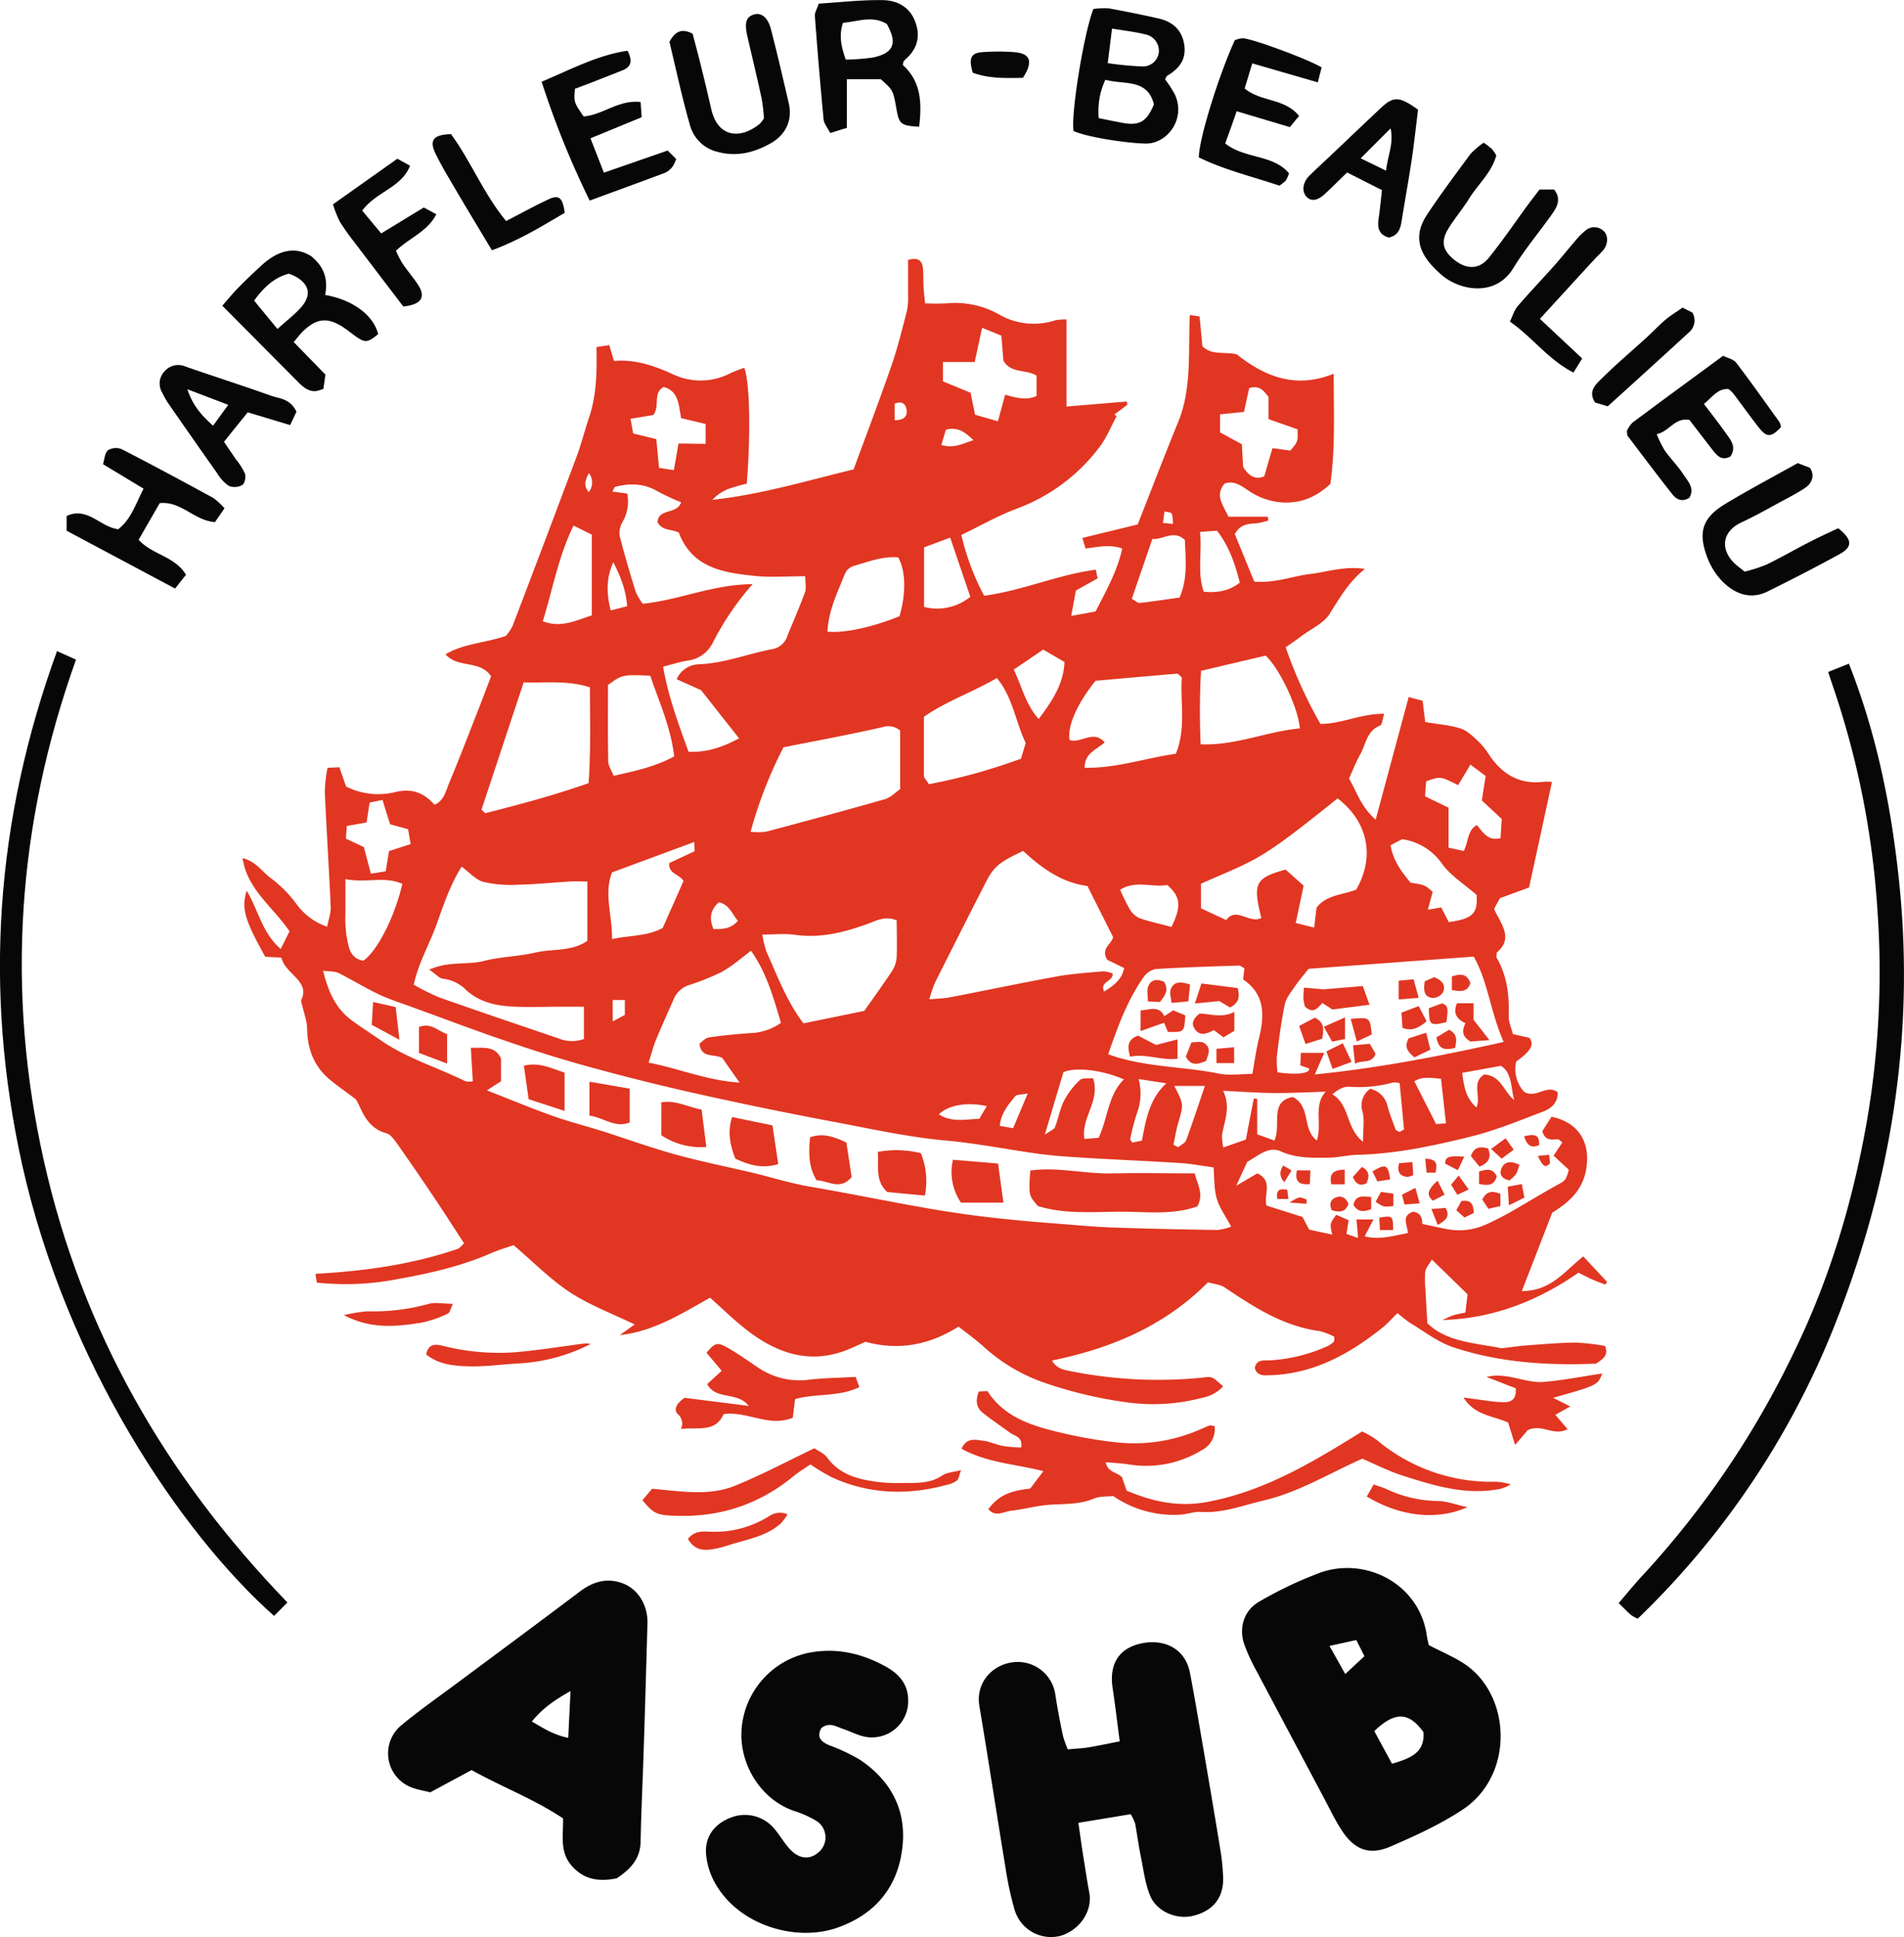 <svg xmlns="http://www.w3.org/2000/svg" viewBox="0 0 500.96 509.62"><defs><style>.cls-1{fill:#e13622;}.cls-2{fill:#070707;}</style></defs><g id="Calque_2" data-name="Calque 2"><g id="Calque_1-2" data-name="Calque 1"><path class="cls-1" d="M86.17,202l3.13-.16c.62,1.8,1.24,3.59,1.76,5.07a18.76,18.76,0,0,0,13.1,1.43c4.33-1,7.38.24,10.17,3.38,2.57-1.12,3-3.77,3.92-5.93,2.69-6.38,5.15-12.87,7.69-19.32,1.13-2.89,2.22-5.8,3.27-8.56-3-4.4-8.65-2-12-5.78,4.82-2.85,10.29-2.92,15.91-4.85a12.21,12.21,0,0,0,1.77-2.68q8.49-22.2,16.82-44.47c1.26-3.39,2.14-6.92,3.29-10.36,2-5.91,2.06-12,1.94-18.47l3.37-.5,1.22,4.16c5.59-.49,10.53,1.24,15.38,3.43a17,17,0,0,0,15.32-.23,38.29,38.29,0,0,1,3.6-1.4c1.46,3.84,1.71,17.31.66,30.47a48.8,48.8,0,0,0-5,1.45,11.94,11.94,0,0,0-4.06,2.81c12.66-1.36,24.78-5,37.16-8,3.32-9,6.73-18,9.86-27,1.67-4.82,2.9-9.79,4.18-14.74a18.77,18.77,0,0,0,.29-4.45c0-3,0-5.93,0-8.91,2.56-.74,3.69.08,3.91,2.12.17,1.65.08,3.33.17,5,.06,1.28.23,2.56.4,4.29a54.25,54.25,0,0,0,5.59,0,23.68,23.68,0,0,1,14.29,3.16,18.22,18.22,0,0,0,14.43,1.28,14.61,14.61,0,0,1,2.91-.19v22.9l15.83-1.32.21.82-3.45,2.6.59.4c-1.46,2.71-2.61,5.65-4.44,8.07a48.12,48.12,0,0,1-21.93,16.33c-4.92,1.85-9.53,4.5-14.48,6.88a63.77,63.77,0,0,0,6,16c10.16-1.39,19.43-5.55,29.36-6.86l.49,2.28-5.72,3.2c-.33,1.8-.71,3.83-1.23,6.69l6.42-1.18c2.85-5.63,5.72-10.65,7-16.56-3.33-1.16-6.39-.4-9.64,0-.27-.89-.5-1.62-.85-2.78l14.56-3.55c3.63-9.22,7.05-18.15,10.67-27s2.58-18.55,3.05-28.1l2.56.38c.26,2.71.5,5.26.75,7.83,2.43,2.46,5.67,1.4,9,2.12,7.1,5.6,15.18,9.29,25.54,5.12,0,10.32.44,19.84-.89,29-3.79,3.52-7.73,5.1-12.54,4.87a18,18,0,0,1-9.2-3.26c-1.78-1.17-3.53-2.56-6.07-1.72-2.68,3.1-.37,5.67,1,8.73h10.36l.13,1a21.72,21.72,0,0,1-2.81.69c-2.13.24-4.42,0-6,2.87L330,153c5.45.46,10-1.41,14.74-2,4.46-.52,8.83-2.13,14.38-1.34-4.46,3.61-6.71,7.82-9.3,11.86-1.59,2.47-4.82,3.9-7.33,5.77-1.3,1-2.64,1.9-4.22,3a118.83,118.83,0,0,0,9.15,20.16c5.55,0,10.73-2.75,16.78-2.66-.47,1.43-.54,2.88-1.09,3.09-3.48,1.35-3.7,4.83-5.16,7.46-1.11,2-2,4.18-3,6.5,2,3.33,3.07,7.37,7,10.78l8.69-32.25,3.68,1c.27,2.34.49,4.15.66,5.58,3.59.61,6.6.82,9.38,1.72,1.73.57,3.22,2.09,4.63,3.39a19.4,19.4,0,0,1,2.8,3.49c3.41,5.11,8,7.89,14.29,7.13a14.68,14.68,0,0,1,2,0c.14,0,.27.19.23.16-1.95,9-3.89,18-6,27.64l-7.66,2.81c-.35.66-1,1.78-1.55,2.85,1.82,3.95,5.21,7.67.72,11.43,0,.7-.2,1.12-.06,1.35,2.78,4.75,3.36,9.9,3.19,15.28-.06,1.57.69,3.16,1.1,4.84l4.4,1c1.25,1.84.32,3.47-3.52,6.22a8.83,8.83,0,0,0,2.05,7.93c3.09,2,5.9-2.06,8.86.14.1,2.82-1.77,4.33-3.93,5.14-6.3,2.37-12.58,5-19.09,6.57-9.75,2.43-19.63,4.52-29.78,4.77-2.45.06-4.89.71-7.34.74-4.28.05-8.52.23-12.69-1.65-3.25-1.46-5.93,1.14-8.86,2.77l-2.9,6.29,5.55-3.27c4.21,1.92,1.69,5.58,2.41,8.46l9.49,3,1.75,3.33,6.06,1.31c-.64-2.87-.64-2.87,1.06-5.2l3.27,1.4c-.19,1.16-.36,2.21-.58,3.61l3.07,1.09c-.16-1.75-.29-3.2-.43-4.87h4.47l-2.32,4.43c3.91,1,7.59-.16,11.37-.87-.06-2-1.88-4.52,1.38-5.6,2.24.27,2.39,2,2.43,3.2,2.49.53,4.54,1,6.61,1.39A17,17,0,0,0,391,322.12c2.25-1,4.47-2.15,6.62-3.37,4-2.28,7.94-4.72,12-6.95,2.11-1.15,2.41-1.21,3.14-4.07l-4-3.71,2.3-3.45c-.47-.36-.84-.87-1.17-.86-1.69.1-3.4.41-4.09-2.14l2.42-3.79c7.09,1.53,10,6.48,9.25,13-.77,6.24-4.66,9.52-9.06,12.24-2.68,6.93-5.22,13.48-8,20.62,7.63.07,11.33-5.3,16.17-9.11l6.26,6.72-.48.7c-1.16-.46-2.34-.88-3.49-1.39s-2.35-1.15-3.55-1.74c-10.81,7.48-22.54,12.07-35.8,12.45.93-.41,1.83-.9,2.79-1.22s1.88-.44,3.25-.74c.19-1.64.38-3.22.57-4.81l-9.4-9.15c-.78,1.38-1.59,2.25-1.74,3.21a22.39,22.39,0,0,0,.05,4.48c.13,2.74.3,5.48.51,9.06,5.08,5,12.74,5.21,19.55,6.6,2.42-.28,4.52-.61,6.64-.76,4.28-.32,8.57-.7,12.87-.74a62.81,62.81,0,0,1,7.69.88c1.06,2.7-.8,3.5-2.32,4.66-12.74.53-25.46-.25-37.68-4.33-4-1.33-7.48-4.1-11.16-6.29a39.12,39.12,0,0,1-3.44-2.68c-1.41,1.38-2.59,2.74-4,3.86-8.67,6.94-18.1,12.13-29.55,12.49-1.65.05-3.43.24-4-1.92.49-2.4,2.4-1.9,4-2a42.54,42.54,0,0,0,15.27-3.8,5.85,5.85,0,0,0,1.54-1.12c.18-.16.07-.62.1-1.29a17.15,17.15,0,0,0-3.84-1.48c-9.52-1.25-17.24-6.28-24.94-11.45-1.25-.84-3-.95-4.44-1.39-11.56,11.62-25.59,17.4-41.05,20.58,1.13,2.06,3,2.42,4.7,2.76a117.38,117.38,0,0,0,35.63,1.66c1.81-.2,1.89-.15,4.7,2.38a10,10,0,0,1-5.5,3,50.33,50.33,0,0,1-19.09,1.3,113,113,0,0,1-22.56-5.3,45.78,45.78,0,0,1-15.7-9.3c-2.07-1.89-4.38-3.53-6.76-5.42-7.39,4.64-15.35,6.46-24.5,4-1.83.78-4,1.92-6.37,2.68-9.05,2.94-17,.11-24.19-5.28-3.56-2.66-6.75-5.83-10.32-9-7.51,4.17-14.83,8.89-23.74,9.82l3.89-2.79c-5.76-2.8-11.69-5-16.85-8.35s-9.62-7.92-15-12.51c-1.54.54-3.89,1.22-6.11,2.19-7.93,3.44-16.29,5.3-24.74,6.8a71,71,0,0,1-20.92.86L83,335.11c12.84-.7,25.38-2.43,37.47-6.58.56-.2,1-.86,1.63-1.46-2.82-4.31-5.56-8.59-8.4-12.81q-4.56-6.79-9.27-13.48c-.74-1-1.67-2.35-2.75-2.65-3.81-1-5.64-3.8-7.08-7.09a15.49,15.49,0,0,0-1-1.87c-2.61-1.95-4.63-3.37-6.55-4.92-4.28-3.46-6.13-8-6.24-13.48,0-2.22-.92-4.42-1.62-7.55,2.65-5.09-4.17-6.92-5.15-11.29l-4.25-.23C64.38,242,63.47,239,64.9,234.32c3.06,5.05,4,11,8.95,15.34L76.18,245c-4-5.81-9.55-9.92-11.71-16.44-.24-.74-.38-1.51-.7-2.81,3.56.82,5.16,3.56,7.4,5.2a33.1,33.1,0,0,1,7,7.1,16.33,16.33,0,0,0,7.91,5.74c.34-1.83,1-3.56.93-5.26-.44-10.09-1.11-20.17-1.55-30.26A40.45,40.45,0,0,1,86.17,202Zm41.94,84.85c6.43,2.51,11.89,4.79,17.46,6.77,4.34,1.54,8.82,2.66,13.2,4.05,6.26,2,12.44,4.24,18.76,6,6.49,1.79,13.1,3.14,19.67,4.66,5.44,1.26,10.74,3,16.3,3.92,10.71,1.83,21.35,4.06,32.07,5.89s21.28,2.92,32,3.72c4.95.37,9.9.87,14.87,1.05,9.28.34,18.57.52,27.86.67a15.08,15.08,0,0,0,3.63-.88c-1.49-2.82-3.12-5-3.82-7.46s-.58-5.44-.82-8.13c-3.34-.44-6.1-1-8.87-1.15-8.28-.52-16.57-.86-24.85-1.36-4-.24-7.94-.51-11.87-1-8.33-1.13-16.6-2.82-25-3.57-9.9-.9-19.54-3.07-29.25-4.89q-17.7-3.31-35.27-7.23-14.21-3.15-28.26-7c-7.62-2.06-15.16-4.42-22.64-7-8.57-2.9-17-6.12-25.55-9.22-2.77-1-5.59-1.91-8.24-3.18-3.54-1.7-6.89-3.78-10.41-5.52-1-.5-2.34-.38-4.08-.62,1.37,5.49,3.3,9.89,7.46,13,2.51,1.86,5.16,3.54,7.74,5.32,6.84,4.73,14.83,7.1,22.2,10.74a4.35,4.35,0,0,0,2,0c-.19-3.11-.35-5.84-.52-8.78,3.34.08,6.31-.64,7.94,2.81v6Zm158-53.77c-7-.92-12.18-4.88-16.93-9.22-6.31,3-7.66,4.06-9.82,8.27q-6.76,13.22-13.41,26.5a37.64,37.64,0,0,0-1.44,4.27c2.29-.21,3.89-.23,5.45-.53,9.35-1.8,18.67-3.77,28-5.47,4-.73,8.19-1,12.3-1.37a8,8,0,0,1,2.48.58c.15,2.26-3.48,2-2.24,4.74,2.48-1.55,4.67-3.08,5.27-6.19l-4.42-2.15c-1.89-3,1.19-4.12,1.51-6ZM178.59,140.1c-1.89-.95-4.44-.41-5.6-2.77.33-3.71,5.06-1.87,6.22-5.19a59.7,59.7,0,0,1-6.11-2.84c-3.57-2.14-7.29-2.22-11.15-1.25-.3.08-.47.68-.84,1.26l3.93.54a10.75,10.75,0,0,1-1.24,7.45,5.63,5.63,0,0,0-.74,3.72c1.24,4.95,2.71,9.84,4.21,14.72a16.17,16.17,0,0,0,1.86,3.1c9.58-1,18.57-5.12,28.89-5.16a73.59,73.59,0,0,0-10.46,15.37,8.53,8.53,0,0,1-6.63,4.74c-1.93.28-3.81.92-6.46,1.6,1.35,7.88,4.06,15.13,6.7,22.4,5,.15,9-1.25,13.28-3.55-3.75-4.77-7.1-9-10-12.68l-6.42-2.88a6.64,6.64,0,0,1,5.94-3.93c6.69-.26,12.86-2.79,19.32-4a5,5,0,0,0,3.87-3.44c1.53-3.84,3.23-7.61,4.64-11.48.41-1.11.06-2.5.06-4.24-4.66,0-9,.35-13.24-.08C190.35,150.66,182.09,149.42,178.59,140.1ZM154.54,247.52V231.9c-1.71,0-3-.06-4.36,0-4.63.27-9.24.75-13.87.85a32.08,32.08,0,0,1-9.15-.75c-2-.56-3.65-2.5-5.69-4-3,4.7-4.74,10-6.61,15.21s-4.78,10.12-6,15.84a60.61,60.61,0,0,0,6.76,3.36c10.4,3.68,20.86,7.21,31.31,10.76a9.35,9.35,0,0,0,6.71.17v-8.5H148c-4.16,0-8.33.15-12.49,0-4.66-.2-9.12-1-12.85-4.37a10.19,10.19,0,0,0-6.12-3c-.91-.05-1.75-1.11-3.6-2.38,5.22-2.34,10-1.15,14.35-2.28s9.18-1.18,13.66-2.23S150.26,250.43,154.54,247.52Zm241.09,26.59c-3.54-8-4.1-15.81-7.88-22.45l-43.45,3.21c-1.47,1.88-2.65,3.23-3.64,4.69s-2.27,3-2.61,4.63c-.94,4.5-1.52,9.09-2.1,13.66a24.15,24.15,0,0,0,.18,4.26c5.2.72,8.54.27,8.33-1l-2.34-.85c.06-1.17.1-2.12.16-3.28h6.14c-.94,2.13-1.59,3.64-2.49,5.68C362.58,281,378.62,277.9,395.63,274.11ZM197.49,218.82a18.85,18.85,0,0,0,4,0c10.45-2.78,20.9-5.58,31.29-8.56,1.59-.45,2.91-1.88,4.06-2.66V192.19a4.87,4.87,0,0,0-4.7-.88c-8.3,1.89-16.69,3.43-26,5.29A113.53,113.53,0,0,0,197.49,218.82ZM126.68,213l1,.93c9.13-2.32,18.24-4.74,27.19-7.91.6-8.68.34-16.93.34-25.2-6-1.92-11.63-1.1-17.43-1.31Zm219.72,25.8c2.55-3.43,6.88-3.33,10.43-4.77,5-8.68,3.12-17.81-4.9-24-21,16.89-20.71,15.7-35.95,22.46v6.46l6.66,3.1c2.53-3.63,6.11,1.07,9.23-.56-2.29-9.17-1.61-10.51,6.38-12.73L343,233c-.75,3.55-1.36,6.41-2.08,9.82l4.86,1.2C346,242.08,346.17,240.72,346.4,238.78Zm-110.47,3.33c-3-1.26-5.33.07-7.55.88-6.25,2.28-12.52,3.88-19.28,2.91-2.57-.36-5.23-.06-8.53-.06a27.48,27.48,0,0,0,1.13,4.61c2.84,6.25,5.19,12.78,9.69,18.75l16-3.27c2.7-3.83,5-7,7.22-10.35a7.82,7.82,0,0,0,1.31-3.67C236.05,248.63,235.93,245.33,235.93,242.11Zm55.65,35.22c9.65,3.5,19.63,3.15,29.17,5.1,2.65.54,5.5.08,8.75.08.62-3.35,1-6.43,1.76-9.43,1.47-6,1.59-11.56-4.18-15.42.14-1.17.24-2.07.34-2.94-.62-.31-1.06-.74-1.5-.72-7.26.24-14.54.46-21.8.91a5,5,0,0,0-3.13,2C296.68,263,294.16,269.87,291.58,277.33Zm-94-27.21c-2.67,2-5,4.09-7.74,5.58a64.87,64.87,0,0,1-8.64,3.46,6.49,6.49,0,0,0-3.9,3.57c-1.58,3.62-3.23,7.22-4.73,10.88-.72,1.75-1.18,3.61-1.92,5.93,8,1.51,15.08,4.64,23.94,5.25-2.06-2.94-3.44-4.9-4.56-6.51-2.36-1.14-5.53.19-6-3.75.73-.5,1.56-1.49,2.51-1.63,3.58-.53,7.2-.87,10.82-1.13a14.77,14.77,0,0,0,8.11-2.7C203.53,262.51,201.68,255.85,197.59,250.12Zm111.79-51.83c2.78-6.76,1.1-13.69,1.58-20.09-.71-.63-1-1-1.21-1-7.18.6-14.36,1.24-21.49,1.88-4.82,5.91-7.48,12-6.84,15.57,2.94,1.06,6.24-2.84,9.25.64-2.15,1.91-5.3,2.79-5.28,6.66C293.51,202.18,301.17,199.48,309.38,198.29Zm-65,8a151.93,151.93,0,0,0,24.26-6.72l1.25-4.13c-2.72-5.62-3.34-11.94-7.59-17.08-6.49,3.77-13.5,6.17-19.2,10.2,0,5.72,0,10.69,0,15.66C243.15,204.64,243.63,205.05,244.39,206.28ZM342,191.63c-.42-5.44-5.37-15.84-9-19.15l-17,4c-.36,6.4-.38,12.74-.1,19.33C325.24,196.17,333.23,192.43,342,191.63ZM177.38,199c-.85-7.61-4-14.41-6.29-21.25-7.38-.28-7.38-.28-11.12,2.45,0,6.53-.07,13.31.06,20.08,0,1.18.85,2.35,1.42,3.82C167,202.85,172.26,201.77,177.38,199Zm-3,45.09,5.46-12.32c-1.15-1.88-4-1.87-3.77-4.71l6.7-3.13-.12-2.42-21.62,8c-2.2,5.65.1,11.32,0,17.54C165.87,246,170.23,246.39,174.42,244.09Zm43.29-77.92c4.67.44,12-1.21,19-4.06,1.74-6,1.66-11.93-.33-15.46-4.09-.4-8,1.19-11.87,2.28a3.71,3.71,0,0,0-2.13,1.95C220.41,155.72,218,160.46,217.71,166.17Zm40.73-79.94-1.95,9h-8.34v5.1l7.26,3c.45,2.19.8,3.91,1.18,5.77l6,1.73c.71-2.61,1.3-4.75,1.92-7,2.87.79,5.56,1.6,8.27.34V98.81c-2.88-1.74-6.72-.48-8.73-3.92-.16-1.88-.33-4-.54-6.58Zm68.34,30.64c.11,2,.23,4,.34,6,1.33,2,2.9,3.56,5.56,2.44.76-2.61,1.47-5.06,2.16-7.42l4.71.64c2-2.37,2-2.37,1.89-5.58l-7.65-2.7V104.4c-1.25-1.52-2.23-3.14-5.08-2.3-.38,1.76-.82,3.77-1.36,6.27L321,109v4.74Zm68.37,98.58-5.22-4.88c.32-2.09.63-4.15,1-6.42l-4-3-3.25,5.4c-4.65-2.35-4.65-2.35-8.41-1-.09,1.19-.19,2.58-.29,3.93l6.19,3V223l4,.87c1.32-2.54.87-5.38,3.46-6.83,1.63,2,2.94,4.28,6.22,3.44C394.91,218.71,395,217.1,395.15,215.45Zm-239.4-53.57V140.66l-4.8-2.39c-4,8.15-5.47,16.69-8.1,25.16C147.64,165.31,151.51,163.22,155.75,161.88ZM90.89,231.27c0,3.54,0,6.17,0,8.8a33.52,33.52,0,0,0,.25,5.94c.56,2.78.68,6.07,4.46,6.73,3.7-2.6,8.21-11.42,10.26-20.21C101.2,230.4,96.25,232.38,90.89,231.27Zm275-8.91c.63,4.08,2.9,7,5.25,9.85,3.75.59,3.75.59,5.81,2.43-.4,1.45-.81,3-1.28,4.69l3.52-.62,2,3.87c6.39-.91,7.64-2.27,7.31-7.16-3.21-2.79-6.73-5-9-8.06a15.42,15.42,0,0,0-10.59-6.59Zm-36,66.61.89.13v9.32l4.54,1.63c1.86-4.21-1.41-10.4,4.86-11.45,4.86,2.63,2.31,8.42,6.3,11.43,1.45-4.54-1-9.2,2.33-12.83-4.67.13-9.12.38-13.56.35s-8.7-.37-13.44-.58c2.08,4.29.35,7.9-.29,11.6a13.31,13.31,0,0,0,.35,3.3l5.93-2.08C328.5,296.13,329.19,292.55,329.89,289ZM185.65,116.77v-5.23L179.21,110c-.68-3.46-.58-7.09-4.58-8.19-3,1.64-.87,4.79-2.73,7.37l-6,1c.27,1.47.5,2.79.69,3.85l6.09,1.49c.27,2.81.48,5.07.72,7.57l3.89.59,1.24-7Zm117.55,25-5.42,15.77c1,.53,1.56,1.14,2.07,1.08,3.55-.4,7.07-.94,10.51-1.42,2.24-5.25,1.55-10.32,1.4-15.13C308.76,139.28,306.2,142,303.2,141.8ZM243.13,144v15.67A13.81,13.81,0,0,0,255.3,157L250,141.44Zm36.66,138.09c-1.66,5.56-3.11,10.45-4.89,16.43,1.57-1.13,2.47-1.42,2.68-2,.89-2.29,1.29-4.79,2.39-6.95a20.06,20.06,0,0,1,4.15-5.42c.71-.66,2.31-.38,3.47-.52,2,6-3.2,10.37-2.27,16l3.74-.31c2.48-5.31,2.46-11.21,6.64-15.36C289.83,281.4,282.85,280.68,279.79,282.08ZM91,220.61l4.73,2.24,1.86,7,3.89-.63c.31-1.9.58-3.48.88-5.32l5.68-1.84c-.23-1.38-.44-2.63-.66-3.91l-4.73-1.3c-.72-2.26-1.36-4.25-2-6.4l-3.4.68c-.3,1.92-.54,3.5-.8,5.24l-5.21.93Zm175.73-44.46c2.16,4.49,3.06,9.08,6.57,13,3.51-4.7,6.53-9.15,6.78-15l-5.6-3.26Zm91.89,124.2c0-3.25.42-5.66-.11-7.83a5.34,5.34,0,0,1,2-6.08,6,6,0,0,1,4.6,4.71c.58,2.05,1.37,4.05,2.12,6.05.09.22.52.32,1,.59l1.18-.65c-.39-4.16-.75-8-1.15-12.17a4.25,4.25,0,0,0-1.9-.16,33.11,33.11,0,0,1-11.29,1.08c-1.71-.06-3,.74-4.51,2C355.22,290.69,354,296.62,358.58,300.35Zm-50.4-56.49c2.68-5.44,2.43-8-1.14-11.05-3.84.75-8.19-1.34-12.37,1.26a50.94,50.94,0,0,0,2.6,5.23,5.59,5.59,0,0,0,2.53,2.25C302.39,242.45,305.1,243,308.18,243.86Zm7.51-103.92c.59,5.54-.79,10.72,1,15.74,3.69.32,6.61-.24,9.47-2.37-1.24-5-2.83-9.64-6-13.7Zm-6.95,161.23,1.21.63c.72-.6,1.81-1.07,2.1-1.83,1.67-4.51,3.16-9.09,4.93-14.29h-8.05c2.5,4.85,2.44,4.84,1.12,9.42C309.47,297.08,309.17,299.14,308.74,301.17Zm75.95-18.93c.42,3.6,1,6.76,3.74,9.09,1.3-2.86-1.41-6.5,2-8.64,4.51.2,5.18,4.59,7.94,6.71-.94-3.35-.56-7.18-3.5-9Zm-84.27,17.82c1.07-5.73,2-11,6.42-15.07l-7.3-1.12a14.51,14.51,0,0,1-.34,8.72,56.09,56.09,0,0,0-1.87,7.07c-.05.21.3.51.56.93Zm80-4.52c-.47-4.13-.87-7.76-1.32-11.76-2.12-.08-4.78-.8-7,.7,2,3.95,3.83,7.55,5.7,11.23ZM259.62,291c-5.1-1.19-10.17-.25-12.59,2.15,3.34,2.2,7,1.3,10.64,1.18C258.33,293.2,258.94,292.16,259.62,291ZM165,159.49c-.28-4.35-1.81-8-3.63-11.58-1.92,4.18-1.8,8.31-.69,12.67Zm22.67,84.92c2.42,0,4.51.06,6.48-2.15-1.59-1.86-2.24-4.27-5-4.9C187,239.28,186.48,241.36,187.71,244.41Zm82.73,43.25c-1.86.37-2.91.27-3.27.71-1.8,2.24-3.76,4.44-4.08,7.83l3.52.59Zm-22.71-170.6c3.4,1,5.58-.38,8.44-1.25-2.3-2.2-4.17-3.61-7.27-2.74Zm-86.48,146v5.65L164.4,267v-3.92ZM235.4,110.55c2.39,0,3.41-1,3.13-2.76-.23-1.43-1.13-2.42-3.13-1.6Zm-80.5,18.92a4.07,4.07,0,0,0,.06-5C153.8,126.48,153.64,127.94,154.9,129.47Zm153.71,8.36a10.44,10.44,0,0,0-.3-2.71c-.13-.33-1.06-.35-1.91-.59l-.42,3.05Z"/><path class="cls-2" d="M297.5,477.27l-13.77,2.27c.56,3.8,1,7.2,1.58,10.59.41,2.62.82,5.24,1.3,7.85.91,5-2.83,10-7.72,11.33a10,10,0,0,1-12-7.1,84.23,84.23,0,0,1-2.3-10.68c-2.35-14.25-4.53-28.52-6.91-42.76-1-6,3.3-10.86,9-11.49a10,10,0,0,1,11,8.59c.55,3.61,1.23,7.2,2,10.78a25.89,25.89,0,0,0,1.27,3.57c2.12-.2,3.77-.26,5.39-.52,2.6-.43,5.17-1,8.27-1.59-.63-4.78-1.17-9.36-1.85-13.92-1-6.38,1.59-10.58,7.53-11.85s11.56,1.26,12.81,7.79c1.31,6.84,2.45,13.72,3.63,20.59,1.46,8.5,2.91,17,4.29,25.52a56.7,56.7,0,0,1,.8,7.9c.09,5.23-2.78,8.65-8,9.89-4.32,1-9.49-1.13-11.23-5.36-1.29-3.17-1.71-6.7-2.4-10.1-.59-2.93-1-5.9-1.52-8.83A12.76,12.76,0,0,0,297.5,477.27Z"/><path class="cls-2" d="M375.92,432.78c3.67,1.93,6.93,3.23,9.74,5.19,12,8.37,12.72,29.1-.79,38.07-5.9,3.92-12.49,6.9-19,9.73-5.55,2.41-9.49.88-12.83-4.22-1.72-2.63-3.08-5.5-4.56-8.29q-9-16.93-18-33.89a48.12,48.12,0,0,1-3.1-6.78c-1.5-4.4-.07-9,4-11.28a105,105,0,0,1,16.16-7.65c12-4.12,25.88,3.11,27.84,16.48C375.52,431.12,375.78,432.09,375.92,432.78ZM366.25,464c4.88-1.45,8.68-2.89,8.27-8.32-3.83-5.31-7.46-5.52-12.93-.27ZM349.8,433l4.15,7.4L359,435.7c-.77-1.54-1.34-2.66-2.15-4.25Z"/><path class="cls-2" d="M124.08,465.66l-10.88,5.86c-2-.51-3.35-.72-4.58-1.17a9.59,9.59,0,0,1-3-16.5c4.73-3.91,9.78-7.44,14.7-11.11,10.77-8,21.58-16,32.32-24.1,3.27-2.46,6.78-3.54,10.71-2.28,4.47,1.43,7.19,5.88,7,10.91-.33,11.12-.62,22.24-1,33.36-.25,8-.65,15.92-.8,23.89-.09,4.57-2.75,7.26-6.29,9.63-4.35.85-8.35.55-11.72-3.17s-2.31-8.1-2.39-12.6C140.57,473.32,132,470.07,124.08,465.66Zm25.43-8.47c.2-4.08.37-7.72.6-12.3-4.3,2.39-7.41,4.59-10.18,8C143,454.66,145.61,456.39,149.51,457.19Z"/><path class="cls-2" d="M216.06,454.67c-1.25,2.33-.05,3.53,2.11,4.46a48.57,48.57,0,0,1,8.08,3.81c7.93,5.31,12.14,12.86,11.24,22.44-1,10.76-7,18.2-17.24,21.77-11,3.85-26.53-.73-32.55-12.57a19.11,19.11,0,0,1-1.91-6.61c-.45-4.57,2-8,6.26-9.71a10.08,10.08,0,0,1,11.41,2.52c1.54,1.74,2.7,3.81,4.24,5.55,2.37,2.68,5.2,3,7.46,1.14a5.14,5.14,0,0,0-.46-8.5,28.47,28.47,0,0,0-5.91-2.61c-8.87-3.11-14.62-12.69-13.61-22.15a22.22,22.22,0,0,1,17.49-19.38c7.39-1.47,14.19.14,20.58,3.72,3.3,1.85,5.67,4.53,5.7,8.74a9.54,9.54,0,0,1-11.11,9.65c-2.08-.37-4-1.42-6.07-2.12C219.94,454.19,218.11,452.93,216.06,454.67Z"/><path class="cls-2" d="M481,176.78l5.46-2.19c7.49,19,11.3,38.4,13.3,58.2,4.09,40.6-2.49,79.82-17.67,117.41a219.44,219.44,0,0,1-51.18,75.63,10.07,10.07,0,0,1-1.73-.93c-1-.88-1.92-1.83-3.29-3.17,2.13-2.48,4.17-5,6.38-7.37a238.07,238.07,0,0,0,39.79-58.75c9.36-19.21,15.42-39.5,19.11-60.52A231,231,0,0,0,493.94,239,226.44,226.44,0,0,0,482.75,182C482.22,180.47,481.72,178.91,481,176.78Z"/><path class="cls-2" d="M15,171.29l5,2.25c-15.52,43.3-18.47,87.22-8.44,131.92s32,82.93,64.06,116.11l-3.51,3.53c-24.27-21.48-54.64-66.27-66.35-119C-4.3,260.47-1.21,215.87,15,171.29Z"/><path class="cls-1" d="M260.05,397c2.6-3.43,5.35-4.76,11-5.39l3.47-4.58c-7-1.84-14.7-2.13-21.53-5.9,1.37-3.1,3.75-2.34,5.73-2.1,1.78.21,3.47,1.06,5.24,1.39a41.66,41.66,0,0,0,4.75.38c.39-2.84-1.7-3-2.94-3.87-2.4-1.73-4.85-3.4-7.16-5.23-1.78-1.41-2-3.32-1.07-5.63l2.25-.12c4.35,6.75,11.29,9,18.33,10.71a114.72,114.72,0,0,0,16.56,2.88,43.21,43.21,0,0,0,20.37-3.18c1.07-.44,2.11-.95,3.19-1.35.27-.1.63.06,1.33.15a6.19,6.19,0,0,1-3.43,6.37,28.05,28.05,0,0,1-19.06,3.74c-1.91-.32-3.88-.38-6.15-.6.52,2.7,2.82,2.53,4.28,3.95l1.22,3.53c6.72,2.84,13.49,4.38,21.05,3,15.05-2.76,27.75-10.37,40.91-18.57a25.07,25.07,0,0,1,3.86,2.24,46.7,46.7,0,0,0,30,11,14.91,14.91,0,0,1,5.24.69,12.36,12.36,0,0,1-2.59,1.15c-9.09,1.84-17.62-.81-26.08-3.54-3.59-1.16-7-2.92-10.39-4.37-8.7,3.85-16.76,8.85-26,11-5.44,1.27-10.71,3.39-16.48,3-1.76-.11-3.56.59-5.36.73a28.23,28.23,0,0,1-17.7-4.91c-1.5.17-3.45,0-5.05.66-3.66,1.53-7.42,1.4-11.23,1.61-3.59.19-7.12,1.21-10.71,1.62C264,397.7,261.83,399.21,260.05,397Z"/><path class="cls-2" d="M287.66,2.38a19,19,0,0,1,4-.19c4.38.78,8.74,1.68,13.09,2.65,3.73.83,6.25,3,6.84,6.94s-1.4,6.3-4.48,8.15c-.23.14-.32.52-.57.94a32.48,32.48,0,0,1,2.59,4c2.92,6.4-1.95,13-7.79,12.9-4.94-.12-15.26-1.65-18.88-3.31C281.73,30.34,285,9.46,287.66,2.38Zm1.43,28.71c2.06.41,4.13.83,6.2,1.22,4.48.85,6.46-.29,8.32-4.86-1.76-6.89-7.79-5.07-12.78-6.47A19.6,19.6,0,0,0,289.09,31.09Zm3.49-23.57c-.4,3.26-.73,5.94-1.13,9.09a84.18,84.18,0,0,0,9.21.87,4.19,4.19,0,0,0,4.26-4A4.46,4.46,0,0,0,301.17,9C298.63,8.38,296,8.08,292.58,7.52Z"/><path class="cls-2" d="M231.74,20.84h-8.93V33.63L218.44,35c-.77-1.52-1.64-2.5-1.74-3.55q-1.29-13.6-2.3-27.24c-.07-.9.57-1.85,1-3.25,5.53-.35,11.11-1,16.68-.93,3.51,0,6.91,1.48,8.48,5.1,1.7,3.89,1.08,7.45-2.2,10.37a4.28,4.28,0,0,0-.66.75c-.09.11-.06.3-.15.87,4.88,4.36,5,10.1,4.29,16.22-4.78-.27-5.25-.68-5.94-4.47C235,23.75,235,23.75,231.74,20.84Zm-9.22-5.16a55.46,55.46,0,0,0,7.16-.55c5.49-1.16,6.5-3.77,3.65-8.82C229.54,4,225.72,5.68,221.8,6,220.69,9.28,221.31,12.24,222.52,15.68Z"/><path class="cls-2" d="M58.49,80.43c1.71-1.94,3-3.56,4.48-5,1.85-1.9,3.79-3.72,5.74-5.52,4.08-3.78,8.64-5.41,13.21-2.48,4,3.31,4.22,6.74,3.65,10.17,7.33,1.29,12.7,5.36,13.93,10.3-2.66,2.17-3.34,2.3-5.5.87-1.1-.73-2.11-1.59-3.2-2.35-4.34-3-7.27-2.88-11,.66-.82.78-1.49,1.7-2.53,2.9l8.36,8.58-.55,3.75a12.12,12.12,0,0,1-1.86.57c-2,.21-3.41-1-4.73-2.32ZM75.94,72c-4.17,1.15-6.82,4-9.08,7.08L73,86.55c2.53-2.31,4.67-3.89,6.35-5.86,2.7-3.17,2-6-1.71-8A13.56,13.56,0,0,0,75.94,72Z"/><path class="cls-2" d="M453.37,93.6c1.24.62,2.73.9,3.42,1.8,3.91,5.12,7.63,10.39,11.39,15.62a4.19,4.19,0,0,1,.41,1.33c-2.51,2.72-3.71,2.8-5.75.22-2.37-3-4.57-6.11-6.87-9.15a9.84,9.84,0,0,0-1.21-1.09c-2.83-.13-4.2,2.12-6.45,3.94,2,2.61,3.88,5,5.69,7.57,1.33,1.86,3,3.73,1.28,6.26-2.48,1.29-3.66-.45-4.9-2l-5.88-7.63c-3.92-.67-5.19,3-8.6,3.75A29.26,29.26,0,0,0,438,118.5c1.53,2.16,3.45,4.06,4.89,6.28,1.18,1.81,3.11,3.66,1.57,6.18-1.9,1.21-3.38.42-4.46-.94-4-5.07-7.86-10.22-11.76-15.36-.17-.23-.1-.65-.19-1.32a7.72,7.72,0,0,1,1.48-2.16C437.34,105.35,445.21,99.59,453.37,93.6Z"/><path class="cls-2" d="M347.74,17.74c-.28,1.08-.6,2.26-1,3.93l-17.26-5c-.77,2.55-1.37,4.54-2,6.61,4.24,3.55,10.56,2.53,14.32,7.22l-2.43,2.94-14-4.18c-1,3-2,5.67-3,8.48,5.13,4.1,12.58,2.84,16.78,7.85a9.16,9.16,0,0,1-.85,1.92,13,13,0,0,1-1.67,1.33c-7.18-2.41-14.55-4.16-21.19-7.43-.07-4.58,5.16-21.42,9.44-30.82a6.34,6.34,0,0,1,2.19-.53C330.2,10.39,344.49,15.73,347.74,17.74Z"/><path class="cls-2" d="M17.53,139.62v-3.88c5.48-2.54,8.81,2.91,13.58,3.49,3.34-2.57,4.55-6.55,6.66-10.67L27.1,122.11c.39-1.22.44-2.9,1.31-3.66a4,4,0,0,1,3.66-.26c8.09,4.15,16.09,8.48,24.08,12.83a18.48,18.48,0,0,1,2.92,2.69l-2.51,3.65c-5.51-.42-8.82-5.56-14.53-5L36.47,142c3.65,4,9.49,4.28,12.47,9.21l-2.88,3.62Z"/><path class="cls-2" d="M175.67,39.6l2.24,2.24a9.84,9.84,0,0,1-.95,2,5.64,5.64,0,0,1-1.86,1.57c-6.47,2.44-13,4.8-19.95,7.36a233.71,233.71,0,0,1-12.64-31.27c7.73-3.24,14.67-7,22.6-8.15,1.42,2.76.92,4.29-1.43,5.2l-7.4,2.91-5,1.9c-.3,3.53-.3,3.53,2.27,7.27,5-.35,9.22-4.46,15-3.79.11,1.53.19,2.74.28,4l-13.47,5.54,3.53,9.05Z"/><path class="cls-2" d="M176.13,11c1.52-2.72,3.18-3.64,6.1-2.14.7,2.69,1.52,5.68,2.26,8.69q1.37,5.56,2.65,11.16c1.73,7.52,7.67,8,12.77,3.86A11,11,0,0,0,201,31.15a45.81,45.81,0,0,0-.61-5.24c-1.18-5.52-2.52-11-3.78-16.5-.76-3.33-.29-4.92,1.58-5.54,2.06-.69,3.83.61,4.68,3.93,1.66,6.41,3.16,12.87,4.65,19.33,1.08,4.7-.93,8.42-4.79,10.59-4.17,2.36-8.78,3.6-13.83,2.26a9.93,9.93,0,0,1-7.44-7.32C179.41,25.49,177.87,18.2,176.13,11Z"/><path class="cls-2" d="M473,121.83l3.19,1.23c1.3,1.81.73,4-1.31,5.34s-4.28,2.5-6.47,3.68c-3.34,1.8-6.65,3.7-10.1,5.29-5.66,2.61-5.55,7.62-1.68,11.08.61.55,1.27,1,2.39,1.94a41,41,0,0,0,5.77-1.86c3.88-1.88,7.6-4.05,11.43-6,2.49-1.28,5-2.42,7.43-3.56,3.73,2.95,3.86,4.89.38,6.8-6.25,3.43-12.6,6.69-19,9.85-4.52,2.22-8.56.6-11.8-2.61a18.56,18.56,0,0,1-4.15-6.69c-2.37-6.49-1.06-10.19,4.95-13.81S466.45,125.49,473,121.83Z"/><path class="cls-2" d="M390.37,37.54a20.4,20.4,0,0,1,2.2,1.69,12.5,12.5,0,0,1,1.12,1.65c-1.23,4.55-4.78,7.55-7.11,11.3-1.66,2.67-3.71,5.1-5.38,7.76-2.25,3.58-1.68,6,1.67,8.6,3.1,2.37,6.34,2.36,8.82-.69,3.64-4.49,6.9-9.3,10.33-14,1-1.33,2-2.64,3.05-4h3.84a7.93,7.93,0,0,1,.84,1.47c.67,2.2-.59,3.86-1.73,5.47-3.27,4.59-6.94,8.94-9.85,13.74-4.58,7.55-13.76,6-18.63,2A28.51,28.51,0,0,1,377,70.12c-4.05-4.3-4.79-8.6-1.65-13.46C379,51.11,383,45.82,386.89,40.51A21.34,21.34,0,0,1,390.37,37.54Z"/><path class="cls-2" d="M373.1,28.84c-.54,4.3-1,8.71-1.65,13.08-.83,5.54-1.84,11-2.73,16.58-.32,1.94-1,3.48-3.3,4-2.42-.66-3.09-2.36-2.72-4.79s.59-4.9.91-7.7l-9.18-4.64c-2,1.93-3.83,3.79-5.75,5.57s-3.46,2.13-4.75,1c-1.49-1.35-1.29-3.85.57-5.71s3.6-3.39,5.39-5.1c4.46-4.22,8.87-8.48,13.36-12.67C366.64,25.27,368.12,25.29,373.1,28.84ZM358,41.65l6.69,3.25c.35-3.84,2.06-6.81,1.2-11.14Z"/><path class="cls-2" d="M78,108.31l-1.66,3.52-11.16-3.36c-1.93,2.41-4,4.93-6.25,7.76,1.18,1.73,2.18,3.19,3.16,4.65a16.22,16.22,0,0,1,2.36,3.73c.29.9-.06,2.63-.73,3a4.06,4.06,0,0,1-3.53.2,10.38,10.38,0,0,1-3-3.24c-4.41-6.22-8.76-12.47-13.11-18.73a24,24,0,0,1-1.42-2.59,4.58,4.58,0,0,1,.63-5.55,4.7,4.7,0,0,1,5.4-1.31c7.49,2.6,15,5,22.5,7.67C73.41,104.91,76.28,104.73,78,108.31ZM49.29,102.4c1.54,4.54,3.85,6.95,6.77,9.59l4-5.49Z"/><path class="cls-1" d="M225.11,362.23c.31.82.63,1.66,1,2.68-5.44,2.66-11.26,1.58-16.92,3.16-.18,1.45-.37,3-.6,4.89-6.2,2.61-11.92-1.78-18.2-.95-2.13,4.94-6.87,3.39-11.23,3.92a3.21,3.21,0,0,0-.82-3.91c-1.16-1.15-.43-2.79,1.8-4.29L197,369.86c-3.07-3.91-8.6-1.42-10.93-5.74l3.81-3.5-4-4.76c2.22-2.56,2.77-2.84,5.34-1.43,2.73,1.5,5.26,3.37,7.87,5.09A19.34,19.34,0,0,0,212.59,363C216.5,362.51,220.47,362.49,225.11,362.23Z"/><path class="cls-2" d="M95.3,55.41l5,6,11.21-6.83,3.29,1.79c-2.31,4.54-7,6.14-10.62,9.6a27.86,27.86,0,0,0,1.69,3.31c1.3,1.93,2.85,3.69,4.12,5.63,2.11,3.23.9,5.23-3.88,5.72-4.2-5.52-8.61-11.29-13-17.08a56.69,56.69,0,0,1-3.73-5.29,30.81,30.81,0,0,1-1.77-4.5l16.94-12,3.34,1.84C105.63,49.39,99.05,50.36,95.3,55.41Z"/><path class="cls-1" d="M214.26,381c1,.71,2.54,1.32,3.36,2.43,3.58,4.88,8.83,5.9,14.26,6.55a43.67,43.67,0,0,0,5.49.15c3.64,0,7.29.24,10.6-2,1.13-.75,2.74-.81,4.89-1.38-.49,1.33-.57,2.3-1.09,2.74a7,7,0,0,1-2.68,1.15c-10.38,2.8-20.57,2.48-30.44-2.1a60.35,60.35,0,0,1-5.42-3.28c-1.5,1-3.19,2.05-4.69,3.28-9.58,7.82-20.56,11-32.81,10.12-3.13-.23-4.21-.94-6.69-4l2.52-3c7.42.61,15,2.05,22-.87C200.4,388,206.92,384.54,214.26,381Z"/><path class="cls-2" d="M129.43,65.84C126.1,60.28,123,55.2,120,50.08c-1.84-3.13-3.74-6.25-5.34-9.5-1.82-3.7-.7-5.16,4-5.3,5.25,7.14,8.59,15.74,14.5,22.87,3.88-2,7.47-4,11.19-5.73,2.74-1.27,3.67-.46,4.25,3.56C142.69,59.44,136.73,63.16,129.43,65.84Z"/><path class="cls-2" d="M405.17,83.89l11.12,10.42c-.79,1.27-1.43,2.3-2.29,3.7-6.64-3.38-10.7-9.21-16.73-13.41.77-1.58,1.16-3,2-4,3.14-3.65,6.47-7.13,9.67-10.72,1.87-2.1,3.61-4.31,5.45-6.43a17.73,17.73,0,0,1,2.79-2.82,3.51,3.51,0,0,1,4.59,0c1.34,1.09,1.44,3.25.21,5A27.88,27.88,0,0,1,420,67.7C415.16,72.94,410.37,78.19,405.17,83.89Z"/><path class="cls-1" d="M398.82,365.24l-7.71-3c5.36-1.35,10.1,1.73,15.15,1.3s10.26-1.46,15.31-2.21c-1.21,3.08-1.21,3.08-12.93,6.41l4.51,2.26-3.93,2.21,3.22,3.77c-3.69,2-6.77-1.59-10.53.3l-3.27,3.86-1.83-5.88c-4.09-1.88-8.79-1.85-11.75-6.61,2.34.32,4.18.59,6,.81a32.82,32.82,0,0,0,4.93.43C398,368.8,399,367.7,398.82,365.24Z"/><path class="cls-2" d="M442.7,80.93l2.58,1.31a4.11,4.11,0,0,1-.95,5.25Q433.71,97.23,423,106.9l-3.3-1c-2-3,.21-4.81,1.72-6.31,3.76-3.74,7.83-7.16,11.75-10.74,1.72-1.56,3.31-3.28,5.08-4.78C439.64,82.9,441.2,82,442.7,80.93Z"/><path class="cls-1" d="M155.4,353.58a47.25,47.25,0,0,1-19.17,5.12c-4.28.25-8.57.86-12.85.75-3.87-.11-7.89-.43-11.24-3.12.5-2.69,2.22-2.8,4.13-2.34a59.88,59.88,0,0,0,19.16,1.76c6.23-.51,12.41-1.56,18.62-2.34A5.74,5.74,0,0,1,155.4,353.58Z"/><path class="cls-1" d="M119.16,343c-.58,1.18-.77,2.33-1.34,2.58a29.49,29.49,0,0,1-6.95,2.39c-6.52,1-13.09,1.82-20.39-2a45.5,45.5,0,0,1,6.17-1,54.23,54.23,0,0,0,16.12-1.95C114.55,342.53,116.62,343,119.16,343Z"/><path class="cls-1" d="M181,404.84c1.59-2,3.57-2,5.55-1.9a26.87,26.87,0,0,0,16-4.2,5,5,0,0,1,4.66-.35,15.26,15.26,0,0,1-1.73,2.35c-4,3.58-9.2,4.24-14,5.84a26.59,26.59,0,0,1-3.84.95C185.05,408,182.65,407.76,181,404.84Z"/><path class="cls-2" d="M269.13,20.48c-4.6.08-9,.22-13.19-1.36-1.12-3.75-.51-5.18,2.51-5.4a56.75,56.75,0,0,1,8.45,0C271.12,14.06,271.91,16.22,269.13,20.48Z"/><path class="cls-1" d="M359.61,393.69c.66-1.14,1.18-2.05,1.81-3.16,1.31.47,2.4.77,3.42,1.23a32.65,32.65,0,0,0,13.39,3.12c2.36,0,4.72.94,7.86,1.62C378.11,400.05,368.4,399,359.61,393.69Z"/><path class="cls-1" d="M391.54,302.13c.84,2.22.34,3.75-2.27,4.78-.81-1-1.58-1.92-2.28-2.79C387.9,301.61,389.54,301.59,391.54,302.13Z"/><path class="cls-1" d="M399.78,306.43c-.75,2.51-.75,2.51-2.59,4.1-1.73-.28-2.82-1.37-2.19-3C395.81,305.39,397.61,305.4,399.78,306.43Z"/><path class="cls-1" d="M394.77,314.07v3.21l-3.16.73L390,315.58C391.14,313.27,392.71,313.24,394.77,314.07Z"/><path class="cls-1" d="M397,317.09c-.12-2.13-.19-3.39-.28-4.9l3.68-.7c.23,1.24.43,2.29.68,3.57Z"/><path class="cls-1" d="M363.34,313.57l3.27.46v3.26c-2.62.27-2.62.27-4.68-1.13Z"/><path class="cls-1" d="M360.77,314.9v3.2c-1.78.68-3.41.95-4.67-1.11C356.68,314.28,358.61,314.75,360.77,314.9Z"/><path class="cls-1" d="M389.16,311.46v-3.25c1.93-.66,3.58-.91,4.65,1.22C393.23,311.84,391.57,312,389.16,311.46Z"/><path class="cls-1" d="M350.39,318.37c-.8-1.83-.16-2.95,1.23-3.41s2.54.14,3.17,1.76C354.08,318.8,352.55,319.07,350.39,318.37Z"/><path class="cls-1" d="M387.76,319.11l-2.45,1.19-2.15-1.91,1.36-2.45C386.82,315.62,387.75,316.57,387.76,319.11Z"/><path class="cls-1" d="M395.09,304.81l-2.77-2.55,3.81-2.8,2.15,3Z"/><path class="cls-1" d="M378.22,310.6l1.87,3.68-3.07,1.6C375.25,314.37,375.57,313.06,378.22,310.6Z"/><path class="cls-1" d="M365.77,310.27l-3.38.53-1.29-2.64C364.66,306.08,365.18,306.3,365.77,310.27Z"/><path class="cls-1" d="M385.26,304.29c-.66,1.38-1.1,2.32-1.69,3.56l-3.34-1.73C380.23,304.31,381.19,304,385.26,304.29Z"/><path class="cls-1" d="M372.39,312.49l1.15,4.06-4,.33-.67-2.58Z"/><path class="cls-1" d="M366.56,323.6h-3.5c-.06-1.17-.11-2.23-.15-3.28C366.48,319.78,366.48,319.78,366.56,323.6Z"/><path class="cls-1" d="M353.81,307.7v3.86h-3.53C349.7,308.88,350.66,307.75,353.81,307.7Z"/><path class="cls-1" d="M344.61,311.53c-2.85.21-4-.7-3.37-3.63h3.55C344.72,309.16,344.67,310.32,344.61,311.53Z"/><path class="cls-1" d="M355.94,309.65l2.37-2.66c2.2,1.12,1.9,2.64,1.26,4.29C357.86,312.13,356.78,311.55,355.94,309.65Z"/><path class="cls-1" d="M368.12,306l3.5-.28c.08,1.28.14,2.32.22,3.43a5.17,5.17,0,0,1-1.55.47C368.2,309.39,367.53,308.2,368.12,306Z"/><path class="cls-1" d="M378.28,322.26c-.62-1.55-1.06-2.67-1.66-4.2l3.73-.29C381.52,319.87,380.64,320.94,378.28,322.26Z"/><path class="cls-1" d="M386.43,312.93l-3,1.39c-.5-.81-1-1.66-1.64-2.66l2-2.4Z"/><path class="cls-1" d="M375,304.81c3.51.12,3,1.82,2.72,3.69h-2.35C375.22,307.35,375.11,306.32,375,304.81Z"/><path class="cls-1" d="M401,298.93c2.6-.62,4.15-.57,3.94,2.33C402.69,302.19,401.71,301.15,401,298.93Z"/><path class="cls-1" d="M338.68,313l.33,2.42h-2.94C335.67,313.15,336.55,312.58,338.68,313Z"/><path class="cls-1" d="M337.62,306.62l2.19,1.29-1.9,3.12C336.53,309.39,336.66,308.22,337.62,306.62Z"/><path class="cls-1" d="M404.6,304.11l3-.32c.1.95.18,1.69.23,2.22C406.64,307.34,406,307,404.6,304.11Z"/><path class="cls-1" d="M343.77,316.69l-4.47-.32c2.54-1.62,2.54-1.62,4.51-.77Z"/><path class="cls-1" d="M273.08,317.29c-2.45-2.84-2.45-2.84-2-9.36,7.2-1,14.36.94,21.58.76s14.29,0,21.67,0c.74,2.89,2.48,5.49.69,8.7-6.87,2.42-14.06,1.29-21.12,1.38S280,319.4,273.08,317.29Z"/><path class="cls-1" d="M243.34,314.53l-9.91-.94c-3.23-3-2.2-6.75-2.48-10.56a27.21,27.21,0,0,1,11.33.33A19.46,19.46,0,0,1,243.34,314.53Z"/><path class="cls-1" d="M250.73,305.1l11.87,1c.43,3.14.88,6.45,1.41,10.28H252.84A14.23,14.23,0,0,1,250.73,305.1Z"/><path class="cls-1" d="M193.48,304.82c-1.48-3.66-2.06-7.12-.88-10.95l10.64,2.19,1.53,10.18C200.75,307.48,197.21,306.61,193.48,304.82Z"/><path class="cls-1" d="M214.85,310.51c-2.21-3.65-2.09-7.38-1.71-11.31,3.48-1.28,6.45-.06,9.55,1.36l1.39,9.1C221,313.33,217.87,310.53,214.85,310.51Z"/><path class="cls-1" d="M185.84,301.74A18.74,18.74,0,0,1,174,298.65V290c3.82-.66,7,1.27,10.61,1.9C185,295.08,185.39,298.14,185.84,301.74Z"/><path class="cls-1" d="M155.09,284.57l10.59,1.83v8.89c-3.8,1.58-6.9-1.3-10.59-1.81Z"/><path class="cls-1" d="M139.09,289.18c-.44-3.12-.83-5.84-1.25-8.82,4-1,7.16.67,10.71,1.84v10.06Z"/><path class="cls-1" d="M110.24,277v-6.82c3.19-1.29,5.05,1.16,7.4,1.84v7.78Z"/><path class="cls-1" d="M97.81,269.61c.13-2.06.23-3.79.36-6l5.93,1.33,1,8.6Z"/><path class="cls-1" d="M360.33,264.33l-9.77,1.24c-.5-.33-1.55-1-2.61-1.7-1.23,1.11-2.22,3.09-4.59.95a12.77,12.77,0,0,1-.42-2,29,29,0,0,1,.14-3l5.08.45,10.4-.87Z"/><path class="cls-1" d="M391.88,273.63l-5,.36c-2.24-1.31-2.26-2.92-1.31-4.79-2.15-1.05-3.41-2.51-2.21-5.27h4.34v4.36C388.75,269.62,390,271.18,391.88,273.63Z"/><path class="cls-1" d="M341.82,269.9l4.14-2.18c2.71,1.35,2.29,3.34,1.94,5.53l-4.41,1.39Z"/><path class="cls-1" d="M369,270.4c-.08-1.31-.17-2.58-.27-4l4.53-1.72,2.1,4C373.31,270.38,371.57,271.39,369,270.4Z"/><path class="cls-1" d="M372.14,278.16c-1.86-1.54-2.74-2.78-1.5-5l4.6-1.48c.4,1.61.73,2.95,1.11,4.47Z"/><path class="cls-1" d="M349,276.58l4.3-2.13,2.32,4.91-5,1.84Z"/><path class="cls-1" d="M355.38,268.05c5.08-.46,5.08-.46,5.53,4.1L357,274C356.45,272,356,270.21,355.38,268.05Z"/><path class="cls-1" d="M356,275l4.41-.4,1.53,2.67c-1.15,2.71-3.32,1.47-5.42,2.55C356.29,277.89,356.14,276.57,356,275Z"/><path class="cls-1" d="M368,262.92V258l3.93-.38,1.34,4.89Z"/><path class="cls-1" d="M380.57,268.91c-4.35,1-4.56.86-4.62-3.67l3.51-1.3C381,264.71,381.1,265,380.57,268.91Z"/><path class="cls-1" d="M353.88,267.65v5.69l-3.39.69-2.17-3.91Z"/><path class="cls-1" d="M374.87,258.15l2.49-1.08c1.8.75,3.22,1.92,2.29,4a3.29,3.29,0,0,1-2.69,1.47C374.54,262.3,374.54,260.37,374.87,258.15Z"/><path class="cls-1" d="M377.94,272.91l3.3-2c2.4,1.17,1.94,2.89,1.63,4.76C380.43,276.26,378.51,276.36,377.94,272.91Z"/><path class="cls-1" d="M382,260.45v-3.58c2.16-.67,3.93-.91,4.88,1.78C386.14,260.84,384.52,261,382,260.45Z"/><path class="cls-1" d="M297.33,278c-.74-2.74-.75-4.44,2.08-5.56l4.75,2.46,5.66-1.46v5.08C305.64,279.1,301.61,277.08,297.33,278Z"/><path class="cls-1" d="M300.1,265.82c2.54-.2,4.85-1.34,6.26,1.51l2.29-1.54,3.22,1.33c-.28,4.46-.28,4.46-4.59,4.34-.32-.8-.68-1.66-1-2.4l-6.2,2.18Z"/><path class="cls-1" d="M319.37,271c-2,1.07-3.76,1.64-5.07-.37-1-1.58-.18-2.79,1.34-4,2.82.09,5.83,1.29,9.12-.43v5l-2.87,1.69Z"/><path class="cls-1" d="M325.66,259.94c.55,2.15.45,3.82-2,5.11l-2.87-1.69-6.4.63c.72-2.21,1.18-3.64,1.71-5.26Z"/><path class="cls-1" d="M312,278l1.48-3.77c1.09,0,2.37-.38,3.18.08,2.11,1.2,1.33,3,.65,4.82C315.29,279.92,313.47,280.64,312,278Z"/><path class="cls-1" d="M306.3,258.3c1.41,2.45,0,3.76-1.09,5.3l-3.18-.15c0-1.48-.35-2.87.08-3.95C302.84,257.62,304.46,257.48,306.3,258.3Z"/><path class="cls-1" d="M313.12,259c-.15,1.51-.29,2.86-.46,4.43l-4.41.41c-.13-1.33-.57-2.49-.26-3.42C308.69,258.23,310.46,258.12,313.12,259Z"/><path class="cls-1" d="M324.71,275.5v4.17h-4.65v-3.75Z"/></g></g></svg>